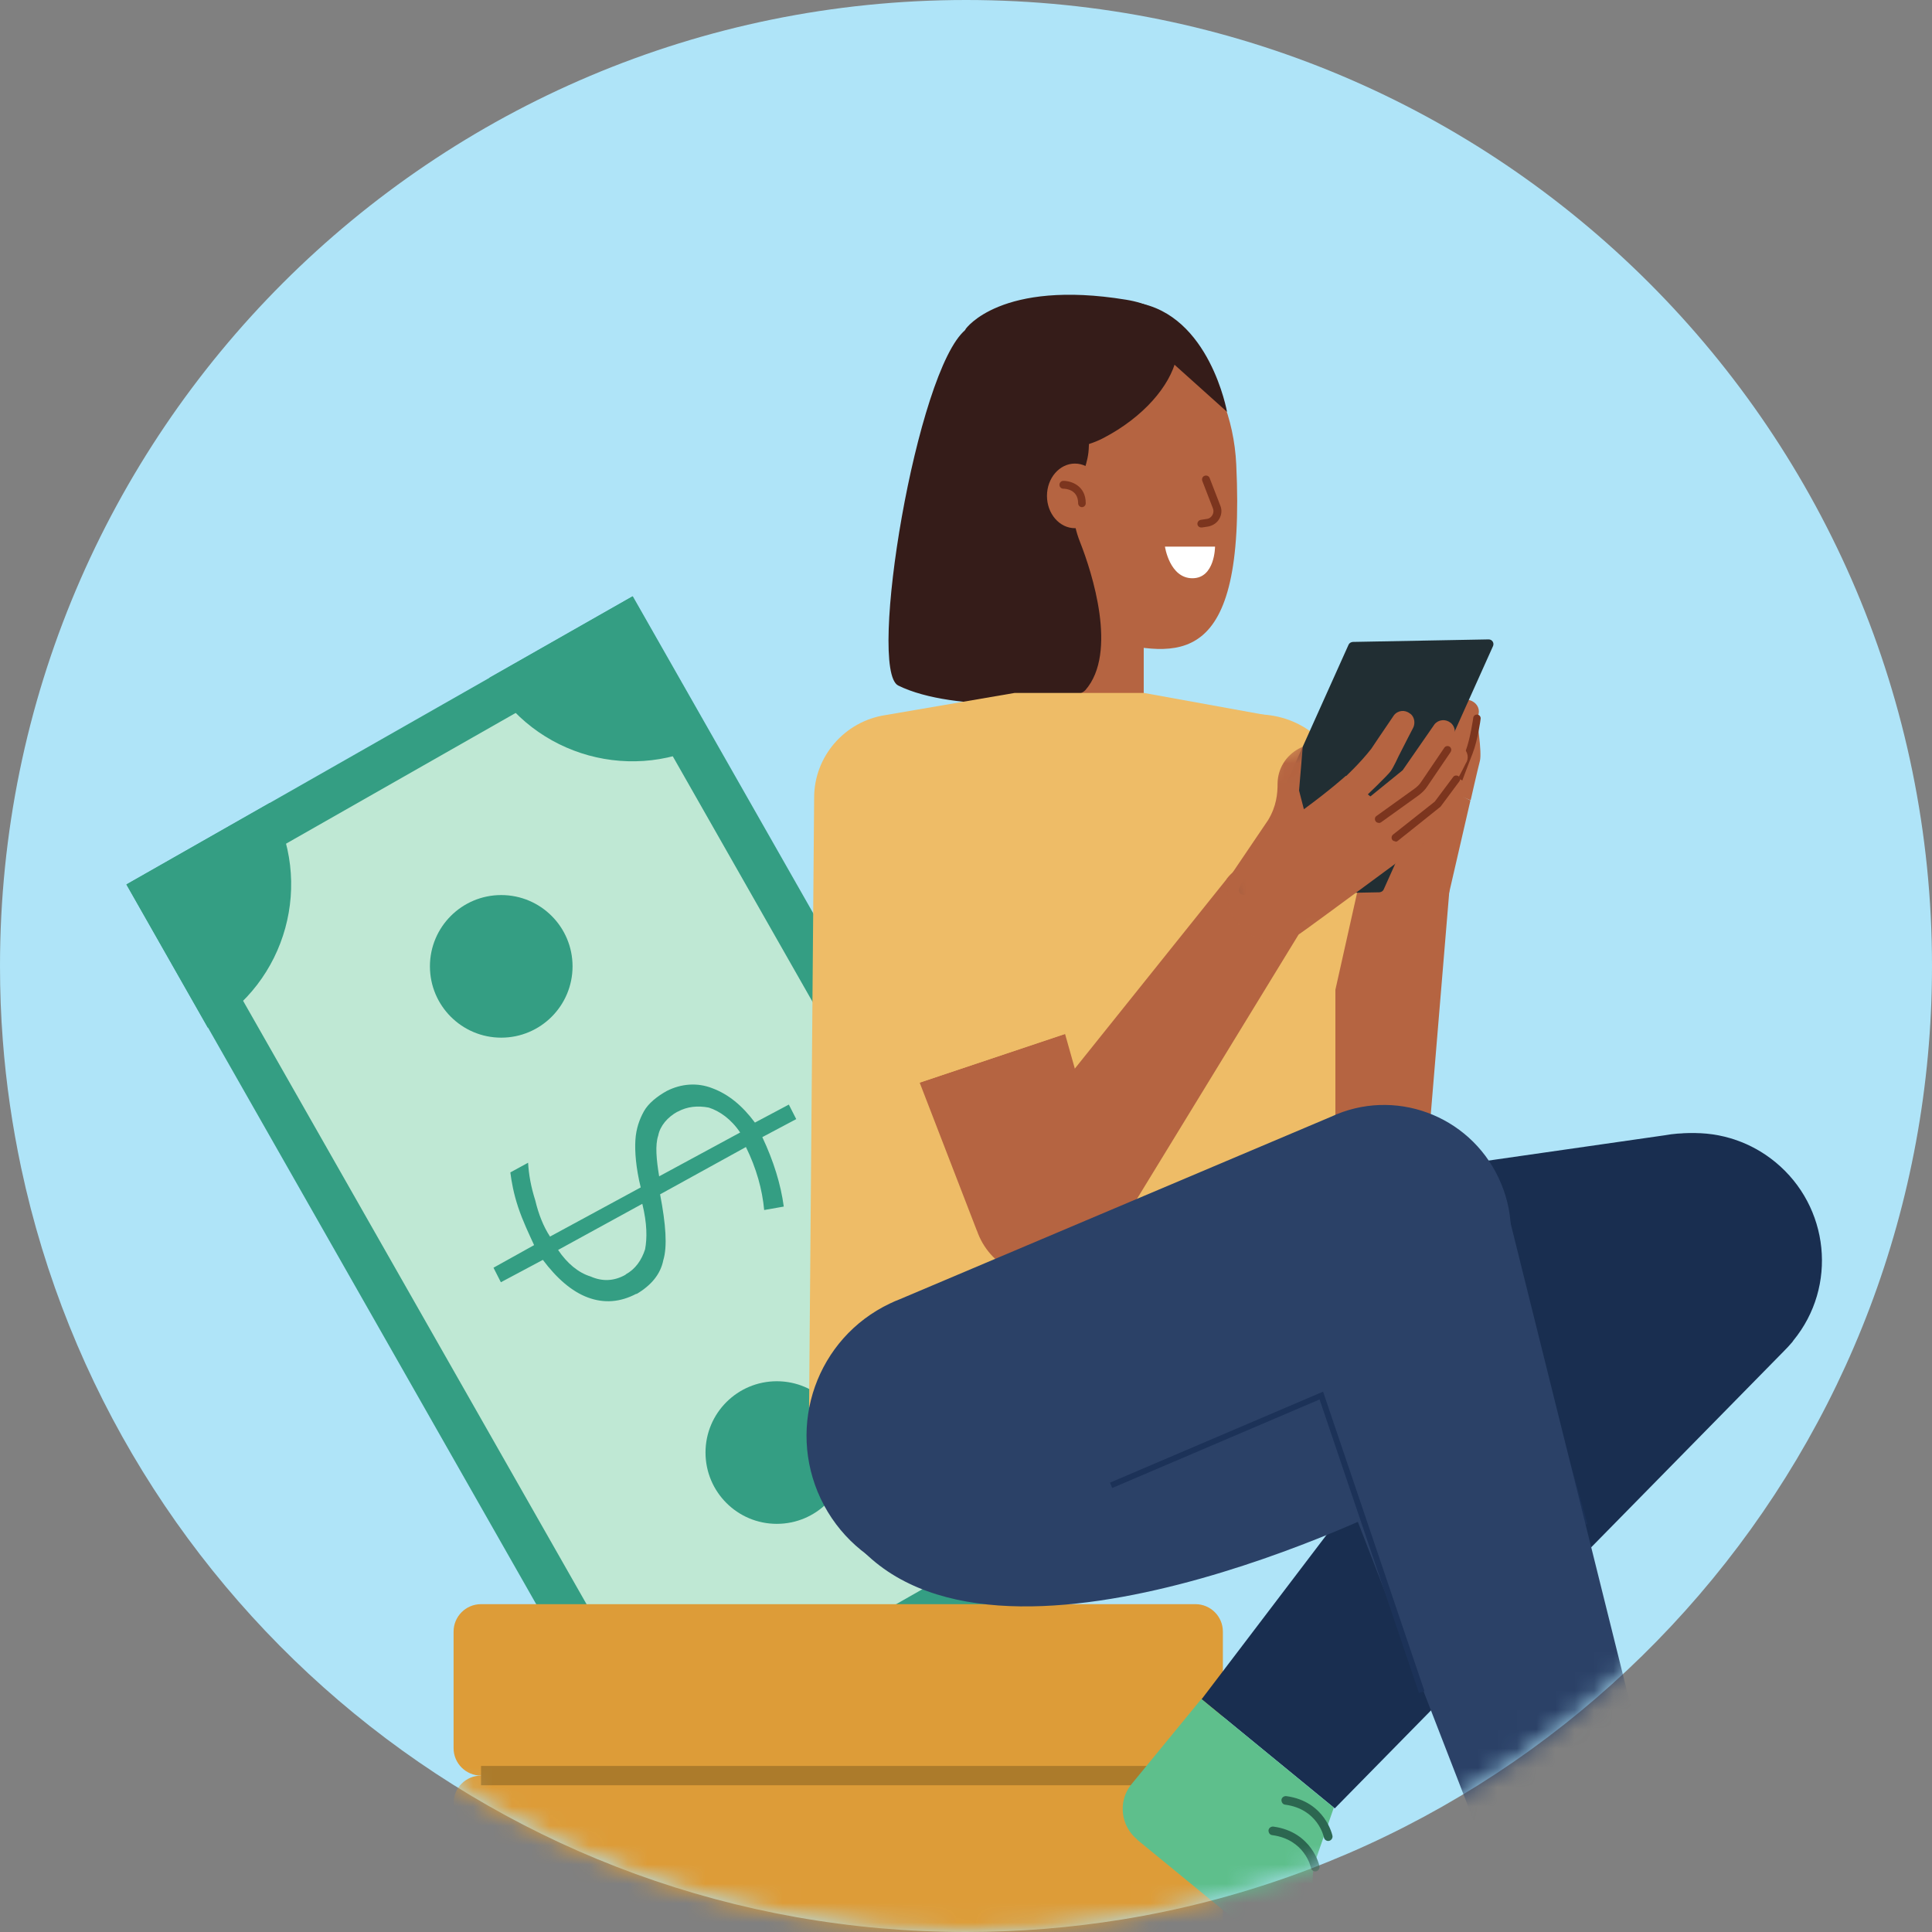 <svg width="100" height="100" viewBox="0 0 100 100" fill="none" xmlns="http://www.w3.org/2000/svg">
<rect x="0" y="0" width="100" height="100" fill="#808080" stroke="none"/>
<path d="M100 49.996C100 74.863 81.843 95.493 58.069 99.353C55.443 99.777 52.754 100 50.004 100C25.969 100 5.901 83.044 1.094 60.442C0.639 58.293 0.316 56.097 0.146 53.856C0.046 52.577 0 51.29 0 49.996C0 22.387 22.387 -3.05176e-05 50.004 -3.05176e-05C77.621 -3.05176e-05 100 22.387 100 49.996Z" fill="#AFE4F8"/>
<mask id="mask0_92_317" style="mask-type:luminance" maskUnits="userSpaceOnUse" x="0" y="0" width="100" height="100">
<path d="M100 49.996C100 74.863 81.843 95.493 58.069 99.353C55.443 99.777 52.754 100 50.004 100C25.969 100 5.901 83.044 1.094 60.442C0.639 58.293 0.316 56.097 0.146 53.856C0.046 52.577 0 51.29 0 49.996C0 22.387 22.387 -3.05176e-05 50.004 -3.05176e-05C77.621 -3.05176e-05 100 22.387 100 49.996Z" fill="white"/>
</mask>
<g mask="url(#mask0_92_317)">
<path d="M59.661 78.133L32.752 30.861L6.549 45.779L33.457 93.051L59.661 78.133Z" fill="#349E83"/>
<path d="M31.868 33.955L9.63 46.615L34.281 89.922L56.52 77.262L31.868 33.955Z" fill="#BFE8D4"/>
<path d="M59.639 78.145L52.222 82.361C49.893 78.264 51.326 73.057 55.423 70.728L59.639 78.145Z" fill="#349E83"/>
<path d="M40.851 88.835L33.434 93.051L29.218 85.634C33.314 83.305 38.522 84.738 40.851 88.835Z" fill="#349E83"/>
<path d="M36.947 38.289C32.851 40.618 27.643 39.185 25.314 35.089L32.731 30.873L36.947 38.289Z" fill="#349E83"/>
<path d="M10.755 53.195L6.539 45.779L13.955 41.562C16.284 45.659 14.851 50.866 10.755 53.195Z" fill="#349E83"/>
<path d="M32.936 66.966C32.1 67.408 31.264 67.468 30.428 67.158C29.592 66.847 28.815 66.166 28.099 65.211L25.925 66.369L25.543 65.617L27.645 64.447C27.382 63.873 27.06 63.204 26.821 62.488C26.582 61.771 26.474 61.15 26.415 60.684L27.334 60.183C27.37 60.792 27.478 61.413 27.705 62.13C27.872 62.834 28.123 63.479 28.469 64.005L33.163 61.461C32.912 60.434 32.852 59.597 32.888 59.012C32.924 58.415 33.103 57.925 33.33 57.519C33.557 57.113 33.999 56.755 34.512 56.468C35.265 56.086 36.101 56.026 36.865 56.325C37.701 56.636 38.418 57.221 39.075 58.105L40.83 57.173L41.213 57.925L39.457 58.857C40.042 60.099 40.412 61.293 40.568 62.452L39.553 62.631C39.457 61.568 39.146 60.457 38.609 59.37L34.166 61.819C34.465 63.372 34.548 64.518 34.333 65.223C34.19 65.951 33.712 66.525 32.948 66.978L32.936 66.966ZM35.062 57.543C34.56 57.818 34.166 58.272 34.071 58.773C33.903 59.263 33.975 60.027 34.118 60.887L38.31 58.618C37.845 57.925 37.247 57.507 36.686 57.328C36.113 57.221 35.575 57.269 35.074 57.543H35.062ZM32.386 65.963C32.888 65.689 33.211 65.223 33.39 64.662C33.497 64.088 33.497 63.336 33.246 62.309L28.887 64.697C29.353 65.39 29.938 65.88 30.571 66.071C31.192 66.346 31.801 66.31 32.386 65.975V65.963Z" fill="#349E83"/>
<path d="M25.944 53.709C27.982 53.709 29.635 52.056 29.635 50.018C29.635 47.98 27.982 46.328 25.944 46.328C23.906 46.328 22.253 47.98 22.253 50.018C22.253 52.056 23.906 53.709 25.944 53.709Z" fill="#349E83"/>
<path d="M40.208 78.874C42.246 78.874 43.898 77.222 43.898 75.183C43.898 73.145 42.246 71.493 40.208 71.493C38.169 71.493 36.517 73.145 36.517 75.183C36.517 77.222 38.169 78.874 40.208 78.874Z" fill="#349E83"/>
<path d="M61.875 83.031H24.898C24.113 83.031 23.477 83.667 23.477 84.452V90.483C23.477 91.268 24.113 91.905 24.898 91.905H61.875C62.66 91.905 63.296 91.268 63.296 90.483V84.452C63.296 83.667 62.66 83.031 61.875 83.031Z" fill="#DD9C38"/>
<path d="M61.875 91.905H24.898C24.113 91.905 23.477 92.541 23.477 93.326V99.358C23.477 100.142 24.113 100.779 24.898 100.779H61.875C62.66 100.779 63.296 100.142 63.296 99.358V93.326C63.296 92.541 62.66 91.905 61.875 91.905Z" fill="#DD9C38"/>
<path d="M24.898 91.905H61.469" stroke="#AC7B2B" stroke-miterlimit="10"/>
<path d="M51.603 35.877C51.603 35.877 53.8 40.75 57.407 40.75C61.014 40.75 59.199 35.877 59.199 35.877C59.199 35.877 58.578 34.086 55.628 34.086C52.272 34.074 51.603 35.877 51.603 35.877Z" fill="#B56441"/>
<path d="M51.603 35.877V28.831H59.199V35.877C59.199 35.877 51.877 35.877 51.603 35.877Z" fill="#B56441"/>
<path d="M49.62 24.723C49.847 29.56 52.952 32.199 57.216 33.155C60.906 33.979 64.501 34.779 63.988 24.042C63.761 19.205 60.357 15.419 56.392 15.61C52.427 15.801 49.393 19.874 49.62 24.723Z" fill="#B56441"/>
<path d="M49.99 17.019C49.99 17.019 51.794 14.451 58.291 15.514C62.674 16.231 61.217 20.53 57.121 22.668C53.036 24.806 48.617 19.647 49.99 17.019Z" fill="#351C19"/>
<path d="M56.358 22.978C56.358 22.978 56.37 23.026 56.358 23.11C56.322 24.818 54.948 25.677 55.916 28.09C56.513 29.607 57.874 33.787 56.178 35.722C55.51 36.474 49.395 36.916 46.492 35.483C44.88 34.683 47.436 19.145 49.98 17.066C49.992 17.03 56.764 14.964 56.37 22.99L56.358 22.978Z" fill="#351C19"/>
<path d="M62.182 27.302C62.182 27.302 62.206 27.302 62.218 27.302L62.529 27.255C62.779 27.207 62.995 27.064 63.114 26.849C63.233 26.634 63.257 26.395 63.162 26.168L62.612 24.746C62.577 24.639 62.457 24.591 62.35 24.627C62.242 24.663 62.194 24.782 62.23 24.89L62.779 26.311C62.827 26.419 62.815 26.55 62.756 26.657C62.696 26.765 62.588 26.849 62.457 26.86L62.147 26.908C62.039 26.932 61.967 27.028 61.979 27.135C61.991 27.231 62.075 27.302 62.17 27.302H62.182Z" fill="#7C351E"/>
<path d="M59.545 17.759L63.511 21.318C63.511 21.318 62.615 16.278 58.841 15.669C55.067 15.072 59.545 17.759 59.545 17.759Z" fill="#351C19"/>
<path d="M62.89 28.294H60.298C60.298 28.294 60.537 29.93 61.719 29.93C62.89 29.93 62.89 28.294 62.89 28.294Z" fill="white"/>
<path d="M55.637 27.339C54.837 27.339 54.191 26.586 54.191 25.667C54.191 24.747 54.837 23.995 55.637 23.995C56.437 23.995 57.082 24.747 57.082 25.667C57.082 26.586 56.437 27.339 55.637 27.339Z" fill="#B56441"/>
<path d="M55.995 26.251C56.102 26.251 56.198 26.167 56.198 26.048C56.198 25.128 55.433 24.889 55.039 24.889C54.932 24.889 54.836 24.973 54.836 25.092C54.836 25.2 54.92 25.295 55.039 25.295C55.123 25.295 55.804 25.319 55.804 26.048C55.804 26.155 55.887 26.251 56.007 26.251H55.995Z" fill="#7C351E"/>
<path d="M80.662 62.82L80.444 63.134L91.091 70.522L91.308 70.208L80.662 62.82Z" fill="#1C3258"/>
<path d="M75.532 73.399L73.079 77.344L73.404 77.546L75.857 73.6L75.532 73.399Z" fill="#1C3258"/>
<path d="M65.421 63.956L63.618 55.942L71.429 54.557L72.468 62.714C72.802 64.661 71.5 66.5 69.554 66.859C67.595 67.181 65.755 65.879 65.409 63.944L65.421 63.956Z" fill="#B56441"/>
<path d="M71.416 54.545L63.605 55.93L60.643 42.828C60.607 42.685 60.56 42.53 60.548 42.374C60.118 39.866 61.802 37.478 64.322 37.048C66.842 36.618 69.231 38.29 69.66 40.798C69.684 40.929 69.696 41.061 69.708 41.18L71.428 54.557L71.416 54.545Z" fill="#EEBC67"/>
<path d="M73.553 40.834C73.553 40.834 74.329 37.872 74.437 37.609C74.544 37.346 74.783 37.012 75.165 37.203C75.547 37.382 74.795 39.377 74.795 39.377L73.541 40.834H73.553Z" fill="#B56441"/>
<path d="M71.618 47.522C72.765 48.108 74.186 47.725 74.807 46.674C74.903 46.519 74.963 46.352 75.01 46.197L76.109 41.431L73.72 40.225C73.72 40.225 70.687 44.477 70.627 44.572C70.03 45.623 70.46 46.937 71.606 47.522H71.618Z" fill="#B56441"/>
<path d="M70.567 41.802C70.567 41.802 70.603 42.531 71.379 42.519C72.143 42.495 72.31 41.754 72.31 41.754C72.31 41.754 72.979 39.7 72.979 39.688C73.123 39.413 73.003 39.091 72.704 38.924C72.394 38.757 72 38.876 71.845 39.151C71.821 39.187 70.567 41.79 70.567 41.79V41.802Z" fill="#B56441"/>
<path d="M70.495 41.981C70.495 41.981 70.292 45.062 70.364 45.6C70.447 46.149 72.048 46.734 72.406 44.883C72.764 43.02 72.287 41.742 72.287 41.742C72.287 41.742 72.048 41.252 71.379 41.205C71.104 41.205 70.591 41.467 70.507 41.993L70.495 41.981Z" fill="#B56441"/>
<path d="M75.26 41.001C75.26 41.001 74.878 41.813 74.078 41.467C73.313 41.121 73.731 40.237 73.731 40.237C74.603 38.708 75.177 36.833 75.332 36.522C75.487 36.236 75.893 36.128 76.204 36.295C76.49 36.439 76.622 36.761 76.502 37.048C76.442 37.203 75.26 41.013 75.26 41.013V41.001Z" fill="#B56441"/>
<path d="M76.121 41.42C76.121 41.42 76.479 39.843 76.598 39.389C76.718 38.935 76.431 37.156 76.431 37.156L75.714 36.797L74.186 40.643L76.121 41.42Z" fill="#B56441"/>
<path d="M75.442 41.061C75.442 41.061 75.944 39.699 76.219 39.006C76.493 38.302 76.637 37.239 76.637 37.203C76.649 37.095 76.577 37 76.47 36.988C76.362 36.976 76.267 37.048 76.255 37.155C76.255 37.155 76.111 38.206 75.861 38.875C75.586 39.568 75.084 40.941 75.084 40.941L75.442 41.073V41.061Z" fill="#7C351E"/>
<path d="M73.529 63.873L73.505 64.268C73.219 66.059 71.415 67.289 69.457 67.015C67.498 66.74 66.16 65.056 66.435 63.252C66.459 63.133 66.483 63.014 66.507 62.906L70.353 45.719V45.636C70.603 44.465 71.845 43.725 73.123 43.964C74.33 44.203 75.142 45.242 74.999 46.34L73.541 63.873H73.529Z" fill="#B56441"/>
<path d="M41.877 72.855L69.12 69.726V41.276C69.12 39.151 67.58 37.347 65.466 37.001L59.207 35.866H52.519L45.831 37.013C43.717 37.335 42.14 39.151 42.14 41.288L41.877 72.843V72.855Z" fill="#EEBC67"/>
<path d="M50.565 63.706L47.603 56.038L55.127 53.518L57.361 61.436C57.97 63.311 56.967 65.33 55.091 65.963C53.204 66.572 51.198 65.545 50.565 63.694V63.706Z" fill="#B56441"/>
<path d="M55.115 53.518L47.591 56.038L42.73 43.51C42.67 43.366 42.611 43.223 42.563 43.08C41.775 40.667 43.088 38.051 45.513 37.263C47.937 36.463 50.553 37.765 51.341 40.177C51.377 40.309 51.413 40.428 51.437 40.547L55.103 53.53L55.115 53.518Z" fill="#EEBC67"/>
<path d="M57.405 64.435L57.19 64.805C56.056 66.394 53.834 66.776 52.21 65.641C50.585 64.507 50.215 62.285 51.35 60.673C51.422 60.566 51.505 60.47 51.577 60.374L63.46 45.541L63.508 45.469C64.308 44.454 65.778 44.287 66.805 45.087C67.772 45.851 67.987 47.213 67.318 48.204L57.393 64.435H57.405Z" fill="#B56441"/>
<path d="M64.406 77.226C60.297 77.991 56.344 75.268 55.58 71.147C54.815 67.027 57.515 63.062 61.623 62.285C61.814 62.249 61.993 62.214 62.196 62.202L86.167 58.762C89.714 58.117 93.094 60.482 93.763 64.041C94.432 67.6 92.103 71.004 88.591 71.709L64.991 77.143C64.812 77.143 64.621 77.191 64.418 77.226H64.406Z" fill="#192E50"/>
<path d="M82.619 61.078L82.643 61.042C84.936 58.236 89.081 57.842 91.888 60.147C94.694 62.452 95.124 66.584 92.819 69.391L92.795 69.427L92.771 69.462C92.628 69.63 92.473 69.797 92.317 69.952L69.088 93.6L62.196 87.951L82.225 61.604C82.333 61.436 82.464 61.257 82.584 61.102L82.608 61.066L82.619 61.078Z" fill="#192E50"/>
<path d="M58.862 95.225L67.187 102.044C67.736 102.498 68.548 102.414 69.002 101.865C69.325 101.471 69.384 100.922 69.157 100.48L68.286 98.688C67.891 97.912 67.844 96.992 68.13 96.18L69.038 93.564L62.182 87.939L58.54 92.382C57.859 93.242 58.002 94.508 58.862 95.213V95.225Z" fill="#5EBF8C"/>
<path d="M66.328 93.17C66.328 93.289 66.4 93.397 66.519 93.409C68.203 93.635 68.514 95.045 68.526 95.105C68.549 95.224 68.669 95.308 68.788 95.284C68.908 95.26 68.991 95.14 68.968 95.021C68.968 95.009 68.597 93.241 66.579 92.967C66.459 92.955 66.34 93.038 66.328 93.158C66.328 93.158 66.328 93.158 66.328 93.17Z" fill="#2C6750"/>
<path d="M65.658 94.747C65.658 94.867 65.73 94.974 65.849 94.986C67.533 95.213 67.844 96.622 67.856 96.682C67.879 96.801 67.999 96.885 68.118 96.861C68.238 96.837 68.321 96.718 68.297 96.598C68.297 96.586 67.927 94.819 65.909 94.544C65.789 94.532 65.67 94.616 65.658 94.735C65.658 94.735 65.658 94.735 65.658 94.747Z" fill="#2C6750"/>
<path d="M72.383 77.799C72.383 77.799 51.47 88.357 44.233 79.805L53.441 71.994L67.26 69.904L72.383 77.799Z" fill="#2B4167"/>
<path d="M70.017 33.226L77.052 33.095C77.231 33.095 77.351 33.274 77.279 33.441L71.618 46.041C71.582 46.125 71.498 46.173 71.403 46.185L64.368 46.316C64.189 46.316 64.07 46.137 64.141 45.97L69.802 33.369C69.838 33.286 69.922 33.238 70.017 33.226Z" fill="#212E33"/>
<mask id="mask1_92_317" style="mask-type:luminance" maskUnits="userSpaceOnUse" x="60" y="31" width="23" height="20">
<path d="M77.358 31.858L60.699 42.541L65.999 50.805L82.658 40.123L77.358 31.858Z" fill="white"/>
</mask>
<g mask="url(#mask1_92_317)">
<path d="M69.663 40.154C69.663 40.154 68.863 40.882 67.489 41.886L67.239 40.918L67.43 38.649L67.215 38.756C66.558 39.115 66.14 39.783 66.128 40.536C66.128 41.097 66.068 41.73 65.638 42.447L63.811 45.146C63.429 45.887 63.429 46.818 63.918 47.583C64.647 48.717 66.152 49.04 67.286 48.323C67.621 48.108 73.748 43.581 73.748 43.581L69.651 40.154H69.663Z" fill="#B56441"/>
<path d="M72.972 36.929C72.721 36.726 72.35 36.762 72.147 37.025C72.147 37.037 71.443 38.052 70.977 38.757C70.38 39.521 69.627 40.214 69.627 40.214L70.631 41.277C70.631 41.277 71.837 40.13 71.992 39.903C72.147 39.676 72.386 39.151 72.386 39.151C72.673 38.577 73.115 37.729 73.115 37.729C73.27 37.479 73.234 37.12 72.996 36.941L72.972 36.929Z" fill="#B56441"/>
<path d="M75.757 38.721C75.506 38.518 75.135 38.554 74.933 38.817C74.933 38.828 74.252 40.059 73.666 40.68C73.332 41.026 72.436 41.671 71.851 42.089C71.552 42.304 71.481 42.71 71.696 43.009C71.911 43.295 72.317 43.367 72.603 43.14C73.284 42.615 74.407 41.755 74.586 41.611C75.04 41.193 75.864 39.533 75.864 39.521C76.043 39.27 75.984 38.924 75.757 38.733V38.721Z" fill="#B56441"/>
<path d="M75.073 37.407C74.823 37.204 74.453 37.24 74.249 37.491C74.237 37.503 72.685 39.748 72.601 39.868L70.571 41.516C70.571 41.516 70.499 41.85 70.75 42.244C71.049 42.71 71.467 42.662 71.467 42.662C71.467 42.662 73.294 41.241 73.748 40.692C74.202 40.13 75.217 38.219 75.205 38.207C75.372 37.945 75.324 37.61 75.085 37.407H75.073Z" fill="#B56441"/>
<path d="M71.357 42.602C71.357 42.602 71.441 42.59 71.477 42.567L73.424 41.169C73.615 41.026 73.77 40.871 73.877 40.703L75.084 38.924C75.143 38.828 75.12 38.709 75.036 38.649C74.94 38.589 74.821 38.613 74.761 38.697L73.555 40.477C73.471 40.608 73.352 40.727 73.197 40.835L71.25 42.232C71.154 42.292 71.142 42.423 71.202 42.507C71.238 42.567 71.298 42.59 71.369 42.59L71.357 42.602Z" fill="#7C351E"/>
<path d="M75.697 40.405C75.493 40.249 75.207 40.285 75.052 40.476C75.052 40.488 74.55 41.217 74.18 41.754L72.054 43.247L73.009 44.071C73.009 44.071 74.335 43.235 74.729 42.889C74.932 42.746 75.016 42.531 75.016 42.531C75.016 42.531 75.792 41.038 75.792 41.026C75.924 40.835 75.888 40.572 75.697 40.417V40.405Z" fill="#B56441"/>
<path d="M72.233 43.569C72.233 43.569 72.317 43.557 72.352 43.521L74.562 41.754L75.529 40.452C75.601 40.368 75.577 40.237 75.493 40.177C75.41 40.118 75.278 40.13 75.219 40.213L74.263 41.491L72.102 43.199C72.018 43.271 72.006 43.39 72.066 43.474C72.102 43.521 72.161 43.545 72.221 43.545L72.233 43.569Z" fill="#7C351E"/>
</g>
<path d="M82.023 78.921L76.744 60.099" stroke="#1C3258" stroke-width="0.3" stroke-miterlimit="10"/>
<path d="M52.571 81.203C48.797 82.995 44.283 81.371 42.479 77.573C40.688 73.775 42.288 69.26 46.062 67.469C46.241 67.385 46.397 67.313 46.588 67.242L68.886 57.806C72.147 56.278 76.028 57.699 77.569 60.971C79.121 64.244 77.736 68.125 74.511 69.702L53.073 80.977C52.894 81.012 52.727 81.12 52.547 81.203H52.571Z" fill="#2B4167"/>
<path d="M65.35 66.083V66.047C64.156 62.619 65.971 58.893 69.411 57.698C72.851 56.504 76.589 58.319 77.771 61.735V61.771L77.795 61.807C77.867 62.01 77.927 62.249 77.974 62.452L85.976 94.615L77.556 97.53L65.589 66.668C65.505 66.489 65.41 66.286 65.35 66.107V66.071V66.083Z" fill="#2B4167"/>
<path d="M82.025 104.206L92.189 100.682C92.869 100.444 93.228 99.715 92.989 99.046C92.822 98.556 92.392 98.222 91.89 98.186L89.907 97.995C89.036 97.924 88.235 97.482 87.686 96.813L85.93 94.675L77.546 97.577L79.421 102.999C79.791 104.027 80.95 104.564 82.001 104.206H82.025Z" fill="#5EBF8C"/>
<path d="M84.171 96.765C84.266 96.837 84.398 96.825 84.481 96.729C85.556 95.415 86.918 95.893 86.978 95.905C87.097 95.953 87.228 95.893 87.264 95.774C87.312 95.654 87.252 95.523 87.133 95.487C87.121 95.487 85.425 94.878 84.135 96.442C84.051 96.538 84.075 96.681 84.171 96.765Z" fill="#2C6750"/>
<path d="M85.166 98.162C85.261 98.234 85.393 98.222 85.476 98.126C86.551 96.812 87.913 97.29 87.972 97.302C88.092 97.35 88.223 97.29 88.259 97.171C88.307 97.051 88.247 96.92 88.128 96.884C88.116 96.884 86.42 96.275 85.13 97.84C85.046 97.935 85.07 98.078 85.166 98.162Z" fill="#2C6750"/>
<path d="M73.587 87.581L68.392 72.234L57.511 76.88" stroke="#1C3258" stroke-width="0.3" stroke-miterlimit="10"/>
</g>
</svg>
